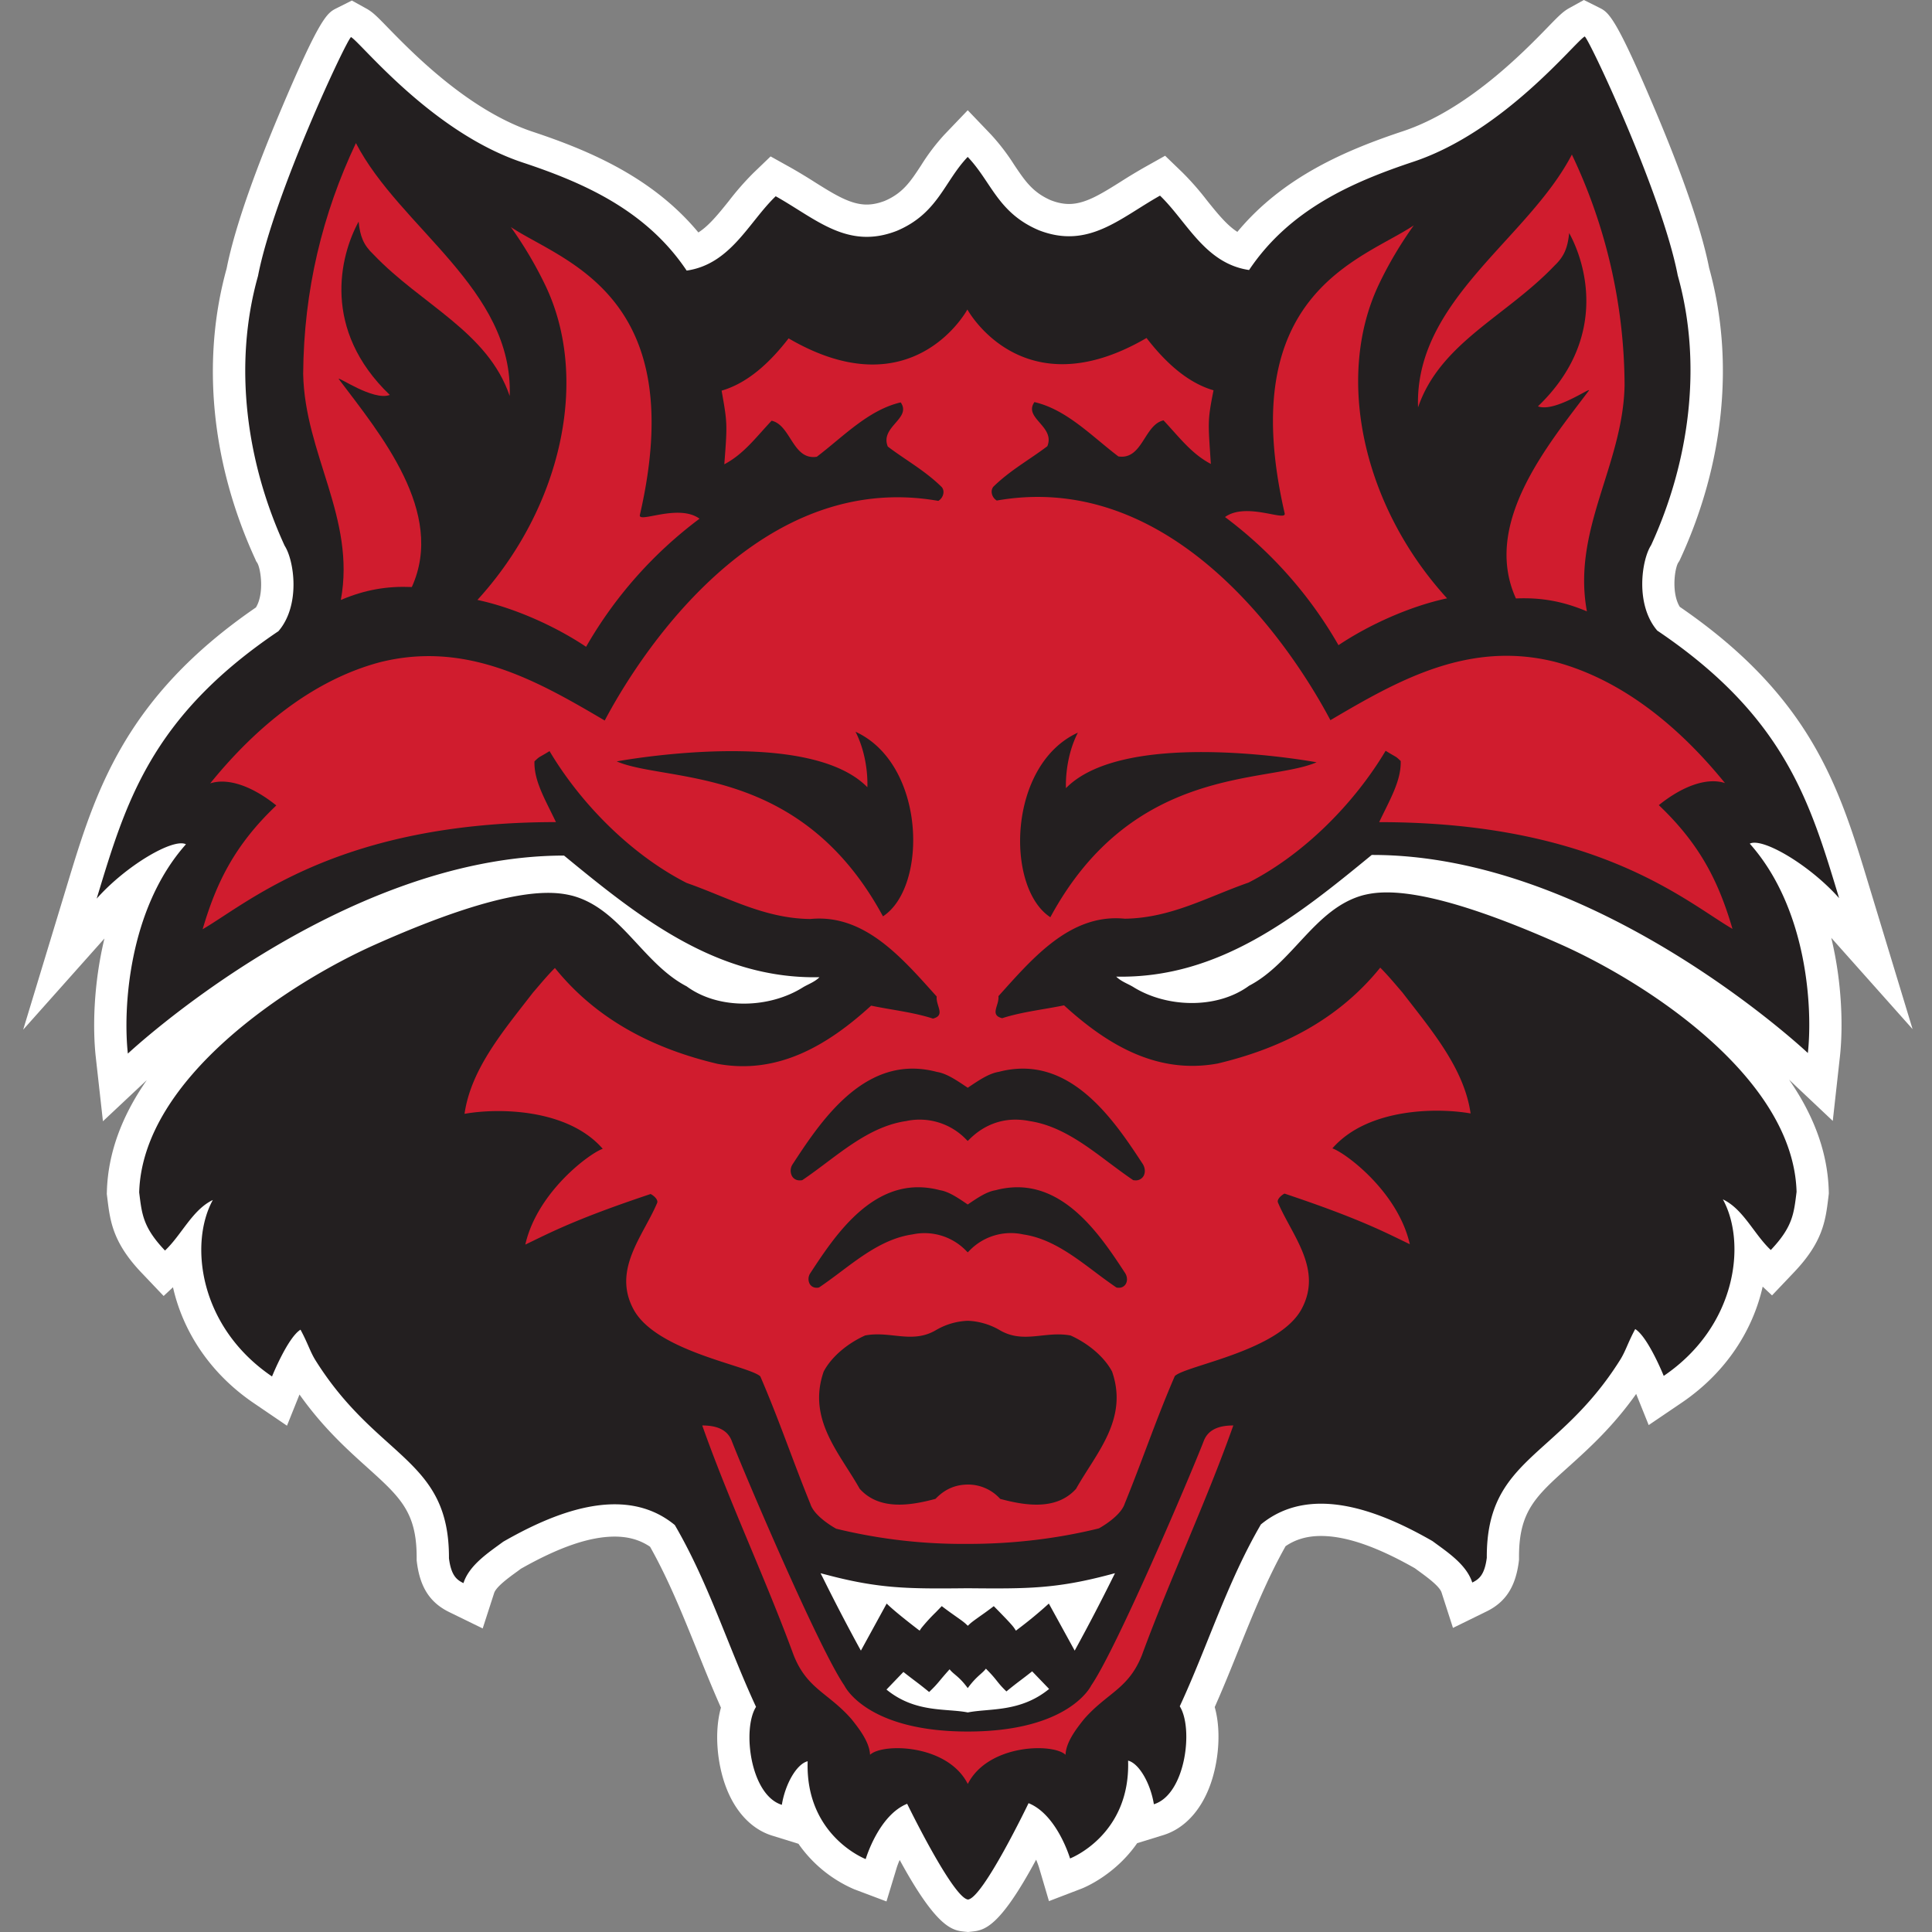 <svg xmlns="http://www.w3.org/2000/svg" fill="none" viewBox="0 0 500 500">
 <rect x="0" y="0" width="500" height="500" fill="#808080" stroke="none"/>
 <g clip-path="url(#105a)">
  <path fill="#fff" d="m494.97 266.32-11.39-37.5c-7.53-24.84-14.65-48.31-48.85-71.77-2.15-3.46-1.4-9.65-.43-11.4l.33-.5.26-.56c11.4-24.76 14.03-51.47 7.43-75.25-2.35-11.93-8.67-28.26-13.57-39.9-10.68-25.37-12.45-26.25-14.9-27.47L409.91 0l-3.85 2.13c-1.6.9-2.76 2.08-5.54 4.95-6.22 6.39-20.78 21.35-37.44 26.88-14.72 4.89-31.03 11.81-42.85 26.05-2.59-1.65-4.9-4.43-7.88-8.15a72 72 0 0 0-6.36-7.25l-4.46-4.3-5.4 3.03q-3.18 1.82-6.02 3.64c-5.18 3.25-9.26 5.81-13.44 5.81-1.49 0-3.01-.31-4.68-.95-4.75-2.05-6.75-5.06-9.53-9.2a55 55 0 0 0-5.98-7.81l-6.03-6.3-6.03 6.3a54 54 0 0 0-6.05 7.98c-2.73 4.16-4.7 7.17-9.4 9.18q-2.47.95-4.66.95c-4.19 0-8.28-2.56-13.45-5.8q-2.84-1.82-6.03-3.65l-5.4-3.01-4.46 4.29a73 73 0 0 0-6.35 7.25c-2.97 3.71-5.3 6.5-7.88 8.14C168.93 45.93 152.62 39 137.88 34.1c-16.65-5.53-31.2-20.5-37.43-26.88-2.78-2.86-3.94-4.05-5.54-4.95L91.06.14l-3.94 1.98c-2.45 1.23-4.22 2.11-14.9 27.47C67.32 41.23 61 57.56 58.65 69.5c-6.6 23.78-3.96 50.48 7.43 75.24l.2.48.34.52c.9 1.62 1.78 7.96-.39 11.47-34.2 23.47-41.64 48.02-48.84 71.76L6 266.48l21.03-23.6c-2.88 11.95-3.05 23.4-2.24 30.72l1.85 16.58L38 279.52c-6.6 9.46-10.07 19.12-10.34 28.85l-.02.63.15 1.2c.72 5.86 1.41 11.39 8.85 19.2l5.71 6 2.42-2.26c2.46 10.97 9.22 22.05 20.93 30l8.57 5.83 3.24-8.07c6.09 8.59 12.34 14.2 17.5 18.85 8.58 7.73 12.88 11.6 12.82 23.5v.57l.07.57c.84 6.47 3.43 10.42 8.38 12.83l8.64 4.22 2.96-9.16c.53-1.64 3.82-4.03 6-5.6l.91-.68c9.88-5.6 17.82-8.33 24.29-8.33 3.55 0 6.56.86 9.16 2.63 4.78 8.5 8.38 17.46 12.2 26.9 1.94 4.85 3.95 9.81 6.14 14.74-1.79 6.37-.95 14.43 1.21 20.3 2.44 6.63 6.73 11.19 12.08 12.83l6.77 2.1a34 34 0 0 0 14.4 11.76l8.38 3.16 2.6-8.56q.3-1 .82-2.17c9.7 17.8 13.72 18.22 16.78 18.55l.9.09.88-.09c3.23-.35 7.14-.77 16.75-18.63q.47 1.12.76 2.05l2.56 8.68 8.43-3.23c.54-.21 8.58-3.4 14.4-11.77l6.78-2.09c5.34-1.65 9.64-6.21 12.08-12.84 2.16-5.87 3-13.93 1.21-20.29 2.19-4.93 4.2-9.9 6.14-14.74 3.81-9.45 7.42-18.4 12.2-26.9 2.6-1.78 5.6-2.64 9.16-2.64 6.46 0 14.41 2.73 24.28 8.34l.92.67c2.18 1.59 5.47 3.97 6 5.6l2.96 9.18 8.65-4.24c4.94-2.4 7.52-6.36 8.37-12.81l.07-.58v-.56c-.06-11.92 4.24-15.8 12.82-23.51 5.16-4.65 11.41-10.27 17.5-18.85l3.24 8.06 8.57-5.81c11.71-7.96 18.46-19.04 20.93-30.02l2.42 2.27 5.7-6c7.45-7.82 8.14-13.34 8.86-19.2l.14-1.2-.02-.64c-.29-10.59-4.33-20.24-10.28-28.8l11.32 10.68 1.85-16.65c.8-7.31.64-18.78-2.24-30.73l21.03 23.61Z"/>
  <path fill="#231F20" d="M475.95 232.4c-7.45-24.52-13.8-46.8-47.05-69.2-5.8-6.77-4.03-18.36-1.6-22.1 9.8-21.3 13.44-46.57 6.9-69.82-4.04-21.03-22.97-61.29-24.08-61.84-2.51 1.39-20.83 24.62-44.4 32.44-15.84 5.27-32.02 12.4-42.46 28-11.4-1.67-16.09-12.56-23.05-19.25-10.43 5.86-18.56 13.95-31.37 8.95-10.63-4.51-12.27-12.57-18.4-18.97-6.11 6.4-7.68 14.61-18.31 19.12-12.8 5.01-20.94-3.1-31.38-8.94-6.96 6.68-11.63 17.58-23.04 19.24-10.45-15.6-26.62-22.73-42.46-27.98-23.57-7.84-41.89-31.06-44.4-32.45-1.1.55-20.03 40.8-24.08 61.83-6.54 23.26-2.9 48.52 6.9 69.81 2.43 3.75 4.2 15.33-1.6 22.1-33.27 22.41-39.6 44.7-47.05 69.22 7.75-8.7 19.9-15.74 23.1-14.06-15.02 16.9-16.28 42.89-15.03 54.17 0 0 54.61-51.2 112.88-51.25 19.48 16.02 39.53 32.03 66.11 31.48-1.25 1.25-2.92 1.8-4.31 2.64-8.63 5.43-21.72 5.85-30.06-.27-11.28-5.86-16.99-19.93-29.38-23.4-4.87-1.26-16.15-3.06-51.24 12.59-22.22 9.9-60.23 34.61-61.07 64.14.7 5.57.94 9 6.68 15.04 4.3-4.04 7.1-10.58 12.38-13.08-6.12 11.13-3.69 32.77 15.32 45.67 0 0 4.03-10.03 7.37-12.11 1.96 3.62 2.48 5.72 3.95 8.04 16.05 25.54 34.6 25.26 34.47 51.14.58 4.46 2 5.56 3.75 6.41 1.53-4.73 6.55-7.94 10.3-10.72 12.4-7.1 31.04-15.32 44.4-4.31 8.77 15.03 13.78 31.46 21.02 47.06-3.62 5.71-1.5 22.82 6.68 25.35.87-5.39 3.83-10.58 6.68-11.28-.64 19.32 15.02 25.32 15.02 25.32s3.34-11.34 10.73-14.31c0 0 11.85 24.37 15.75 24.78 3.9-.42 15.67-24.94 15.67-24.94 7.4 2.98 10.74 14.31 10.74 14.31s15.65-6 15.02-25.32c2.84.71 5.81 5.9 6.67 11.29 8.19-2.52 10.31-19.64 6.7-25.35 7.23-15.6 12.24-32.03 21-47.07 13.37-11 32.02-2.79 44.4 4.31 3.76 2.79 8.77 6 10.3 10.73 1.75-.85 3.18-1.96 3.76-6.4-.14-25.9 18.42-25.62 34.47-51.16 1.46-2.3 1.99-4.41 3.94-8.04 3.34 2.08 7.38 12.12 7.38 12.12 19-12.9 21.44-34.54 15.31-45.68 5.3 2.5 8.07 9.05 12.4 13.1 5.73-6.04 5.97-9.48 6.67-15.05-.83-29.53-38.73-54.08-60.96-64-35.09-15.64-46.49-13.99-51.36-12.73-12.39 3.47-18.1 17.53-29.37 23.39-8.35 6.13-21.43 5.7-30.06.27-1.4-.83-3.06-1.38-4.32-2.63 26.59.55 46.63-15.47 66.12-31.49 58.38-.13 112.87 51.26 112.87 51.26 1.25-11.28 0-37.28-15.03-54.18 3.2-1.67 15.35 5.37 23.1 14.07ZM250.47 443.18c-5.57-1.12-13.56.2-21.05-5.92l4.38-4.56c2.92 2.31 3.69 2.75 6.66 5.19 2.55-2.44 2.31-2.57 5.3-5.88 1.03 1.35 2.42 1.77 4.69 4.87 2.27-3.1 3.68-3.68 4.7-5.03 2.99 2.97 2.76 3.44 5.31 5.89 2.98-2.45 3.74-2.88 6.66-5.2l4.39 4.56c-7.5 6.12-15.47 4.96-21.04 6.08m37.4-34.66a506 506 0 0 1-9.14 17.56l-.6 1.1-6.69-12.18a108 108 0 0 1-7.93 6.56l-.59.45-.41-.62c-.54-.82-2.25-2.57-3.75-4.12l-1.57-1.6a89 89 0 0 1-3.42 2.5c-1.22.87-2.27 1.61-2.82 2.13l-.48.45-.48-.45c-.54-.52-1.6-1.26-2.82-2.12-1.1-.78-2.32-1.64-3.44-2.52l-1.55 1.6a46 46 0 0 0-3.77 4.13l-.41.62-.6-.45c-1.43-1.1-5.85-4.51-7.93-6.56l-6.67 12.18-.61-1.1a515 515 0 0 1-9.13-17.56l-.7-1.37 1.5.39c13.77 3.65 21.27 3.65 36.27 3.5h.63c15.02.14 22.54.15 36.3-3.5l1.5-.4z"/>
  <path fill="#D01C2E" d="M131.91 102.48c-5.7-16.7-22.84-23.57-35.32-36.69-2.5-2.36-3.41-4.63-3.78-8.43-4.88 8.91-9.56 27.96 8.07 44.85-4.29 1.65-13.76-5.08-13.2-4.1 10.71 14.2 27.67 34.46 18.9 53.81-6.4-.27-12.08.68-18.37 3.35 3.9-21.17-9.33-37.74-9.75-58.5.15-21.72 5.02-41.5 13.65-59.74 11.41 22 40.78 37.75 39.8 65.45"/>
  <path fill="#D01C2E" d="M165.6 133.26c-.54 2.31 9.94-3.02 15.44.98a109 109 0 0 0-29.36 33.15c-8.35-5.58-18.92-10.16-28.12-12.13 21.77-23.84 29.1-57.1 17.68-81.19a101 101 0 0 0-9.04-15.31c13.35 8.9 46.57 17.39 33.4 74.5"/>
  <path fill="#D01C2E" d="M357.2 250.43c-11.13 13.78-26.16 21.02-42.03 24.8-15.73 2.91-28.67-4.89-39.8-15.05-5.3 1.1-10.86 1.67-16.01 3.33-3.34-.83-.7-3.33-.97-5.7 8.9-9.89 18.65-21.45 32.7-20.05 11.97-.15 21.58-5.72 32.02-9.34 14.19-7.24 27.28-20.33 35.49-34.12 3.06 1.9 2.4 1.23 3.9 2.65.15 5.08-2.79 9.97-5.57 15.82 56.45 0 79.47 20.66 91.44 27.63-3.48-11.84-8.16-21.67-19.07-32.03 6.78-5.45 12.95-7.1 17.12-5.71-11.97-14.76-26.73-26.74-43.84-31.34-22.55-5.7-41.01 4.9-58.27 15.06-4.28-8.06-35.56-65.77-86.34-56.84-1.39-.83-1.8-2.78-.7-3.76 4.32-4.17 9.19-6.82 13.78-10.3 2.1-5.16-6.26-7.25-3.34-11.42 8.35 1.94 14.76 8.77 21.72 14.06 6.26.97 6.67-8.21 11.69-9.33 4.17 4.46 7.24 8.64 12.25 11.28-.72-10.88-.9-11.05.69-19.06-7.24-2.1-13.03-7.97-17.34-13.54-32.16 18.77-46.36-7.37-46.36-7.37s-14.11 26.24-46.27 7.47C199.78 93.14 194 99 186.75 101.1c1.5 8.43 1.5 8.6.7 19.06 5-2.64 8.06-6.83 12.24-11.28 5.02 1.12 5.43 10.3 11.7 9.33 6.96-5.3 13.36-12.12 21.71-14.07 2.92 4.18-5.43 6.27-3.34 11.43 4.59 3.48 9.46 6.12 13.77 10.3 1.12.97.7 2.92-.69 3.76-50.78-8.93-82.06 48.78-86.34 56.84-17.26-10.16-35.72-20.77-58.27-15.06-17.12 4.6-31.87 16.57-43.84 31.34 4.17-1.4 10.34.26 17.12 5.7-10.91 10.36-15.59 20.2-19.07 32.04 11.97-6.97 35.26-27.73 91.44-27.73-2.78-5.85-5.72-10.64-5.56-15.72 1.49-1.42.83-.76 3.9-2.65 8.2 13.79 21.28 26.88 35.49 34.12 10.44 3.63 20.04 9.2 32 9.33 14.07-1.4 23.81 10.17 32.71 20.06-.27 2.36 2.37 4.87-.97 5.71-5.15-1.67-10.71-2.23-16-3.35-11.14 10.17-24.08 17.97-39.81 15.05-15.87-3.76-30.9-11-42.03-24.8-2.1 2.1-3.9 4.32-5.71 6.41-7.52 9.75-16 19.64-17.68 31.34 8.63-1.54 26.65-1.42 35.77 9.05-3.34 1.12-16.95 11.15-20.04 24.79 6.13-2.92 12.57-6.46 32.43-13.09.84.42 2.09 1.53 1.66 2.37-3.6 8.5-11.59 17.17-6.11 27.43 5.85 10.98 29.92 14.62 32.84 17.4 5 11.6 8.35 21.72 12.95 33 .83 2.65 4.45 5.17 6.68 6.42a138 138 0 0 0 33.81 3.93c11.24.04 22.99-1.24 34.2-4.02 2.23-1.26 5.84-3.78 6.68-6.43 4.6-11.27 7.95-21.4 12.95-32.99 2.92-2.78 26.99-6.43 32.84-17.4 5.48-10.27-2.5-18.95-6.12-27.45-.42-.83.84-1.94 1.67-2.37 19.86 6.64 26.3 10.18 32.43 13.1-3.09-13.63-16.7-23.67-20.04-24.8 9.11-10.46 27.14-10.57 35.77-9.04-1.67-11.7-10.16-21.59-17.67-31.34-1.81-2.09-3.63-4.31-5.72-6.4Zm-78.26-60.8c-3.52 6.9-3.07 14.34-3.07 14.34 15.6-15.88 64.86-6.69 64.86-6.69-12.8 5.56-47.47.48-68.9 40.1-11.69-7.65-11.04-39.45 7.1-47.76Zm-50.43 47.52c-21.42-39.62-56.1-34.55-68.9-40.1 0 0 49.27-9.2 64.86 6.68 0 0 .46-7.44-3.06-14.35 18.14 8.32 18.79 40.12 7.1 47.77m49.97 148.16c-5.02 5.57-12.95 4.4-19.63 2.6a11.2 11.2 0 0 0-8.38-3.71h-.03c-2.94.04-5.73.98-8.33 3.7-6.68 1.81-14.6 2.98-19.62-2.6-5.15-9.19-13.64-17.96-9.32-30.35 2.22-4.19 6.68-7.52 10.72-9.33 6.54-1.26 12.18 2.26 18.36-1.4a17.5 17.5 0 0 1 8.2-2.4c2.56.07 5.63.85 8.26 2.41 6.18 3.65 11.83.14 18.37 1.4 4.03 1.8 8.49 5.14 10.72 9.32 4.31 12.4-4.18 21.18-9.32 30.36m12.89-53.06a2 2 0 0 1-1.85 1.02l-.41-.02-.27-.1a147 147 0 0 1-5.53-4.02c-5.66-4.25-11.51-8.64-18.49-9.66a14.9 14.9 0 0 0-13.93 4.2l-.44.44-.44-.44a15 15 0 0 0-13.9-4.2c-7.02 1.02-12.87 5.41-18.52 9.66-1.8 1.35-3.66 2.74-5.54 4.01l-.26.1c-1.03.15-1.82-.24-2.25-.99a2.7 2.7 0 0 1 .13-2.7c5.82-8.89 14.6-22.29 27.93-22.29q2.77 0 5.67.76c2.23.37 4.43 1.83 7.18 3.7 2.75-1.87 4.95-3.33 7.24-3.7a22 22 0 0 1 5.6-.76c13.35 0 22.12 13.4 27.93 22.27.53.88.59 1.94.15 2.72m4.58-27.9a2.3 2.3 0 0 1-2.05 1.13l-.46-.03-.16-.03-.13-.08c-2.08-1.41-4.15-2.97-6.16-4.46-6.29-4.73-12.8-9.6-20.55-10.75a19 19 0 0 0-3.66-.37c-4.43 0-8.52 1.75-11.84 5.04l-.5.48-.48-.48a16.7 16.7 0 0 0-15.46-4.67c-7.8 1.14-14.3 6.02-20.6 10.75-2 1.5-4.06 3.05-6.15 4.46l-.13.08-.16.03c-1.14.17-2.03-.26-2.5-1.1a3 3 0 0 1 .14-3c6.47-9.89 16.23-24.79 31.06-24.79q3.09 0 6.3.85c2.5.4 4.93 2.04 7.99 4.1 3.06-2.06 5.5-3.7 8.05-4.12 2.07-.55 4.19-.83 6.23-.83 14.84 0 24.6 14.9 31.06 24.75.59 1 .65 2.17.16 3.04m71.04-198.91c5.7-16.71 22.84-23.58 35.32-36.7 2.5-2.36 3.4-4.62 3.79-8.43 4.87 8.92 9.54 27.96-8.08 44.85 4.29 1.65 13.76-5.07 13.2-4.1-10.71 14.21-27.67 34.46-18.9 53.82 6.4-.28 12.08.68 18.37 3.34-3.9-21.17 9.32-37.74 9.75-58.49A140 140 0 0 0 406.8 40c-11.42 22-40.79 37.73-39.81 65.45Z"/>
  <path fill="#D01C2E" d="M332.47 132.84c.54 2.32-9.93-3.03-15.44.97a109 109 0 0 1 29.37 33.16c8.35-5.58 18.9-10.16 28.1-12.12-21.76-23.84-29.08-57.1-17.67-81.2 2.5-5.28 5.57-10.44 9.05-15.32-13.36 8.92-46.57 17.4-33.41 74.51m-82 328.86c-5.25-10.38-22.1-10.63-25.3-7.56-.15-3.2-2.6-6.49-4.84-9.27-5.98-6.82-11.45-7.73-14.93-16.5-7.37-20.06-16.56-39.41-23.66-59.46 3.06 0 6.4.69 7.65 4.04 3.63 9.32 22.6 53.78 29.13 63.26 0 0 5.52 11.91 31.93 11.91 26.4 0 31.95-11.91 31.95-11.91 6.54-9.48 25.51-53.94 29.12-63.26 1.26-3.35 4.6-4.04 7.66-4.04-7.1 20.05-16.28 39.4-23.66 59.46-3.48 8.77-8.95 9.68-14.94 16.5-2.23 2.78-4.69 6.06-4.82 9.27-3.2-3.07-20.04-2.82-25.3 7.56Z"/>
 </g>
 <defs>
  <clipPath id="105a">
   <path fill="#fff" d="M0 0h500v500H0z"/>
  </clipPath>
 </defs>
</svg>
